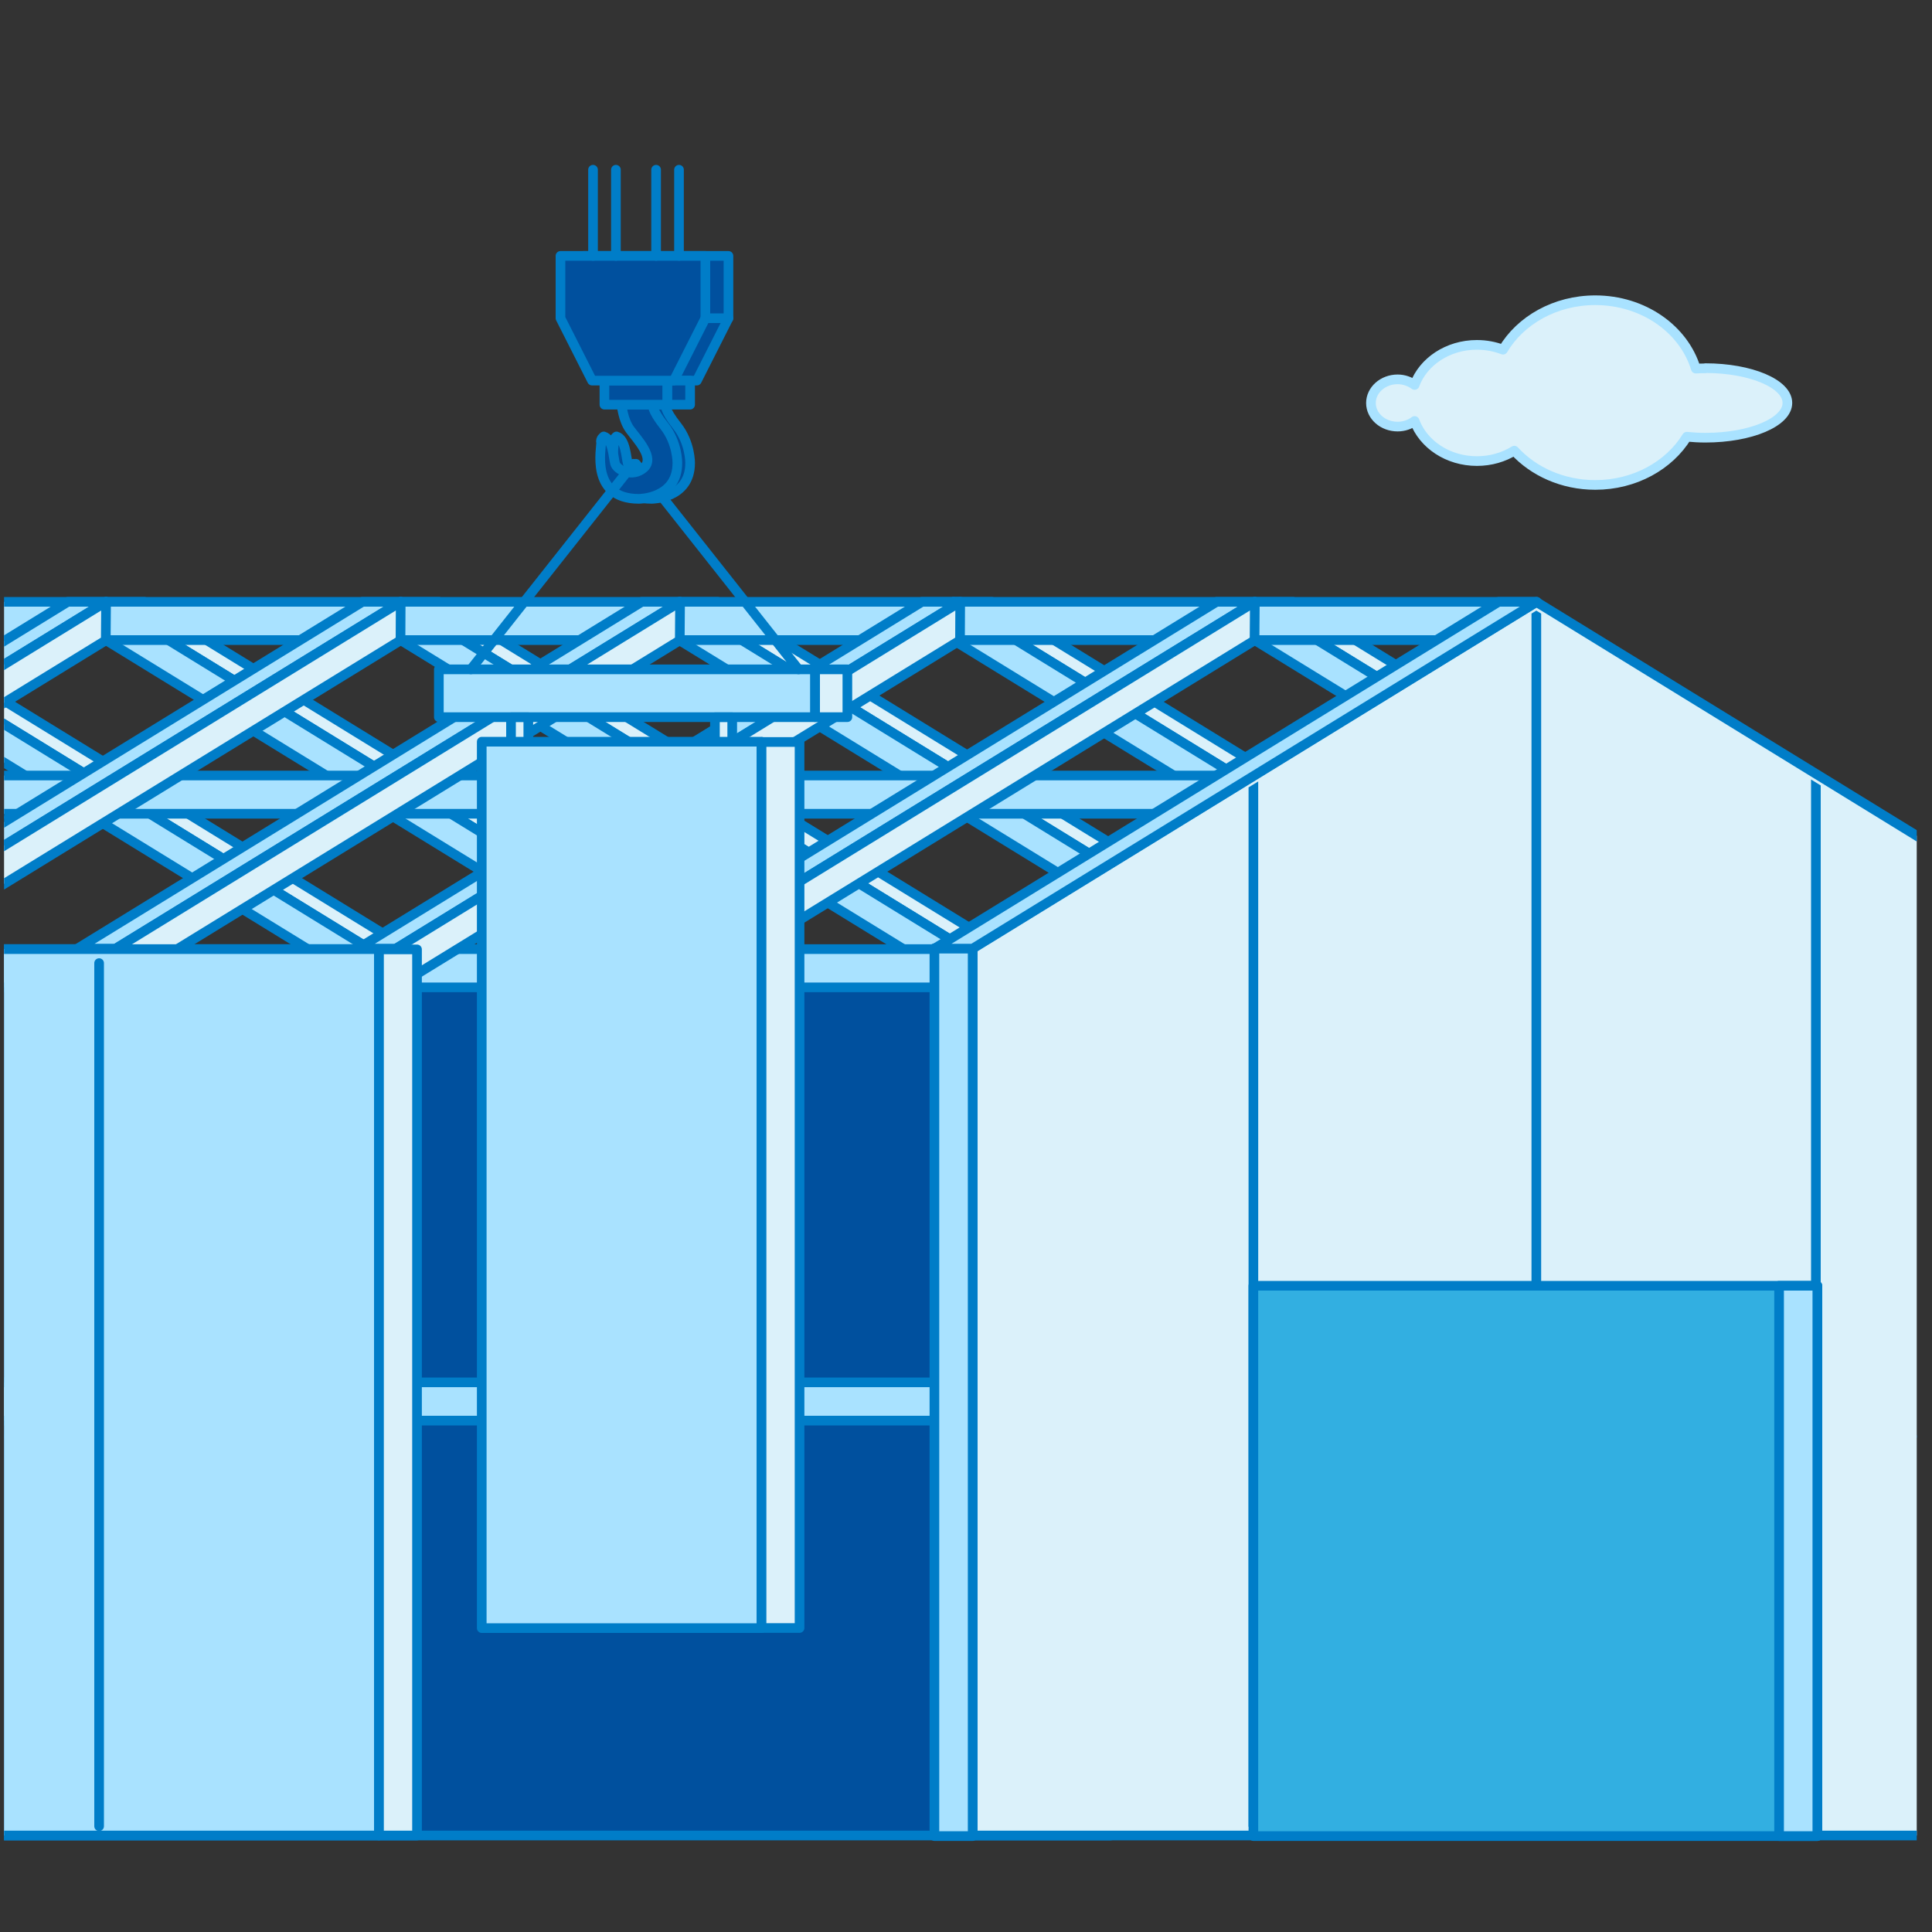 <?xml version="1.0" encoding="UTF-8"?><svg id="_14" xmlns="http://www.w3.org/2000/svg" xmlns:xlink="http://www.w3.org/1999/xlink" viewBox="0 0 200 200"><rect x="0" y="0" width="200" height="200" fill="#333333" stroke="none"/><defs><style>.cls-1,.cls-2,.cls-3{fill:none;}.cls-2{stroke:#007dc8;}.cls-2,.cls-3{stroke-linecap:round;stroke-linejoin:round;}.cls-3{stroke:#a9e2ff;}.cls-4{clip-path:url(#clippath);}.cls-5{fill:#00509e;}.cls-6{fill:#a9e2ff;}.cls-7{fill:#dbf1fa;}.cls-8{fill:#32afe1;}.cls-9{clip-path:url(#clippath-1);}.cls-10{clip-path:url(#clippath-2);}</style><clipPath id="clippath"><rect class="cls-1" x=".42" y="40.65" width="198" height="159.73"/></clipPath><clipPath id="clippath-1"><polygon class="cls-1" points="101.51 98.55 101.51 189.1 198.42 189.1 198.42 87.42 159.04 63.21 101.51 98.55"/></clipPath><clipPath id="clippath-2"><rect class="cls-1" x=".42" y="40.65" width="198" height="159.73"/></clipPath></defs><path class="cls-7" d="m176.54,38.13c-.33,0-.66.01-.99.03-1.24-4.08-5.42-7.08-10.41-7.08-4.15,0-7.75,2.08-9.55,5.12-.83-.32-1.74-.5-2.7-.5-3.01,0-5.57,1.74-6.45,4.15-.48-.35-1.09-.58-1.76-.58-1.52,0-2.76,1.1-2.76,2.45s1.24,2.44,2.76,2.44c.67,0,1.28-.22,1.76-.58.89,2.41,3.44,4.15,6.45,4.15,1.44,0,2.77-.4,3.87-1.08,1.98,2.16,5,3.55,8.38,3.55,4.09,0,7.65-2.02,9.48-4.99.62.06,1.26.1,1.92.1,4.69,0,8.49-1.61,8.49-3.6s-3.8-3.6-8.49-3.6"/><path class="cls-3" d="m176.54,38.13c-.33,0-.66.01-.99.03-1.24-4.08-5.42-7.08-10.41-7.08-4.15,0-7.75,2.08-9.55,5.12-.83-.32-1.74-.5-2.7-.5-3.01,0-5.57,1.74-6.45,4.15-.48-.35-1.09-.58-1.76-.58-1.52,0-2.76,1.1-2.76,2.45s1.24,2.44,2.76,2.44c.67,0,1.28-.22,1.76-.58.89,2.41,3.44,4.15,6.45,4.15,1.44,0,2.77-.4,3.87-1.08,1.98,2.16,5,3.55,8.38,3.55,4.09,0,7.65-2.02,9.48-4.99.62.06,1.26.1,1.92.1,4.69,0,8.49-1.61,8.49-3.6s-3.8-3.6-8.49-3.6Z"/><line class="cls-2" x1=".92" y1="148.7" x2="197.93" y2="148.7"/><line class="cls-2" x1="1.64" y1="171.1" x2="111.68" y2="171.1"/><path class="cls-5" d="m63.81,45.19s-.36.23-.27.63c.09.41-1.23,5.82,3.92,5.82,0,0,3.98,0,3.98-3.7,0,0,.04-2.08-1.35-3.84-1.4-1.76-1.17-2.21-1.17-2.21h-3.25s.14,1.58.86,2.57c.72.99,2.62,2.93,1.44,3.97-1.17,1.04-2.8.23-2.98-.45-.18-.67-.23-2.53-1.17-2.8"/><path class="cls-2" d="m63.81,45.19s-.36.23-.27.63c.09.41-1.23,5.82,3.92,5.82,0,0,3.98,0,3.98-3.7,0,0,.04-2.08-1.35-3.84-1.4-1.76-1.17-2.21-1.17-2.21h-3.25s.14,1.58.86,2.57c.72.99,2.62,2.93,1.44,3.97-1.17,1.04-2.8.23-2.98-.45-.18-.67-.23-2.53-1.17-2.8Z"/><polygon class="cls-5" points="68.38 26.49 67.45 26.49 60.41 26.49 60.41 32.94 63.69 39.4 67.45 39.4 68.38 39.4 72.14 39.4 75.41 32.94 75.41 26.49 68.38 26.49"/><polygon class="cls-2" points="68.38 26.49 67.45 26.49 60.41 26.49 60.41 32.94 63.69 39.4 67.45 39.4 68.38 39.4 72.14 39.4 75.41 32.94 75.41 26.49 68.38 26.49"/><g class="cls-4"><polygon class="cls-7" points="161.08 98.2 157.12 98.2 98.71 62.3 102.67 62.3 161.08 98.2"/><polygon class="cls-2" points="161.08 98.2 157.12 98.2 98.71 62.3 102.67 62.3 161.08 98.2"/><polygon class="cls-6" points="157.12 98.2 157.15 102.18 98.73 66.29 98.71 62.3 157.12 98.2"/><polygon class="cls-2" points="157.12 98.2 157.15 102.18 98.73 66.29 98.71 62.3 157.12 98.2"/><polygon class="cls-7" points="192.27 98.2 188.31 98.2 129.9 62.3 133.86 62.3 192.27 98.2"/><polygon class="cls-2" points="192.27 98.2 188.31 98.2 129.9 62.3 133.86 62.3 192.27 98.2"/><polygon class="cls-6" points="188.31 98.2 188.34 102.18 129.92 66.29 129.9 62.3 188.31 98.2"/><polygon class="cls-2" points="188.31 98.2 188.34 102.18 129.92 66.29 129.9 62.3 188.31 98.2"/><polygon class="cls-7" points="132.7 98.2 128.74 98.2 70.33 62.3 74.29 62.3 132.7 98.2"/><polygon class="cls-2" points="132.7 98.2 128.74 98.2 70.33 62.3 74.29 62.3 132.7 98.2"/><polygon class="cls-6" points="128.74 98.2 128.77 102.18 70.35 66.29 70.33 62.3 128.74 98.2"/><polygon class="cls-2" points="128.74 98.2 128.77 102.18 70.35 66.29 70.33 62.3 128.74 98.2"/><polygon class="cls-7" points="103.86 98.2 99.9 98.2 41.48 62.3 45.44 62.3 103.86 98.2"/><polygon class="cls-2" points="103.86 98.2 99.9 98.2 41.48 62.3 45.44 62.3 103.86 98.2"/><polygon class="cls-6" points="99.9 98.2 99.92 102.18 41.51 66.29 41.48 62.3 99.9 98.2"/><polygon class="cls-2" points="99.9 98.2 99.92 102.18 41.51 66.29 41.48 62.3 99.9 98.2"/><polygon class="cls-7" points="73.35 98.2 69.39 98.2 10.98 62.3 14.94 62.3 73.35 98.2"/><polygon class="cls-2" points="73.35 98.2 69.39 98.2 10.98 62.3 14.94 62.3 73.35 98.2"/><polygon class="cls-6" points="69.39 98.2 69.42 102.18 11 66.29 10.98 62.3 69.39 98.2"/><polygon class="cls-2" points="69.39 98.2 69.42 102.18 11 66.29 10.98 62.3 69.39 98.2"/><polygon class="cls-7" points="42.18 98.2 38.22 98.2 -20.19 62.3 -16.23 62.3 42.18 98.2"/><polygon class="cls-2" points="42.18 98.2 38.22 98.2 -20.19 62.3 -16.23 62.3 42.18 98.2"/><polygon class="cls-6" points="38.22 98.2 38.25 102.18 -20.17 66.29 -20.19 62.3 38.22 98.2"/><polygon class="cls-2" points="38.22 98.2 38.25 102.18 -20.17 66.29 -20.19 62.3 38.22 98.2"/><rect class="cls-5" x="-1.08" y="98.72" width="116.05" height="91.29"/><rect class="cls-2" x="-1.08" y="98.72" width="116.05" height="91.29"/><rect class="cls-6" x="-17.69" y="62.3" width="176.74" height="3.96"/><rect class="cls-2" x="-17.69" y="62.3" width="176.74" height="3.96"/><rect class="cls-6" x="-17.69" y="80.28" width="176.74" height="3.96"/><rect class="cls-2" x="-17.69" y="80.28" width="176.74" height="3.96"/><rect class="cls-6" x="-1.66" y="98.25" width="154.13" height="3.96"/><rect class="cls-2" x="-1.66" y="98.25" width="154.13" height="3.96"/><rect class="cls-6" x="-1.66" y="143.1" width="154.13" height="3.96"/><rect class="cls-2" x="-1.66" y="143.1" width="154.13" height="3.96"/><polygon class="cls-7" points="217.38 190.01 100.69 190.01 100.69 98.16 159.04 62.31 217.38 98.18 217.38 190.01"/><polygon class="cls-2" points="217.38 190.01 100.69 190.01 100.69 98.16 159.04 62.31 217.38 98.18 217.38 190.01"/></g><g class="cls-9"><line class="cls-2" x1="129.75" y1="192.58" x2="129.75" y2="58.63"/><line class="cls-2" x1="187.98" y1="192.58" x2="187.98" y2="58.63"/><line class="cls-2" x1="159.04" y1="192.58" x2="159.04" y2="58.63"/></g><g class="cls-10"><rect class="cls-8" x="129.75" y="133.1" width="58.39" height="56.97"/><rect class="cls-2" x="129.75" y="133.1" width="58.39" height="56.97"/><rect class="cls-6" x="184.17" y="133.1" width="3.96" height="56.97"/><rect class="cls-2" x="184.17" y="133.1" width="3.96" height="56.97"/><rect class="cls-6" x="96.73" y="98.16" width="3.96" height="91.91"/><rect class="cls-2" x="96.73" y="98.16" width="3.96" height="91.91"/><polygon class="cls-6" points="96.73 98.2 100.69 98.2 159.1 62.3 155.14 62.3 96.73 98.2"/><polygon class="cls-2" points="96.73 98.2 100.69 98.2 159.1 62.3 155.14 62.3 96.73 98.2"/><polygon class="cls-6" points="67.52 98.2 71.48 98.2 129.9 62.3 125.94 62.3 67.52 98.2"/><polygon class="cls-2" points="67.52 98.2 71.48 98.2 129.9 62.3 125.94 62.3 67.52 98.2"/><polygon class="cls-7" points="71.48 98.2 71.46 102.18 129.87 66.29 129.9 62.3 71.48 98.2"/><polygon class="cls-2" points="71.48 98.2 71.46 102.18 129.87 66.29 129.9 62.3 71.48 98.2"/><polygon class="cls-6" points="37.03 98.2 40.99 98.2 99.4 62.3 95.44 62.3 37.03 98.2"/><polygon class="cls-2" points="37.03 98.2 40.99 98.2 99.4 62.3 95.44 62.3 37.03 98.2"/><polygon class="cls-7" points="40.99 98.2 40.96 102.18 99.38 66.29 99.4 62.3 40.99 98.2"/><polygon class="cls-2" points="40.99 98.2 40.96 102.18 99.38 66.29 99.4 62.3 40.99 98.2"/><polygon class="cls-6" points="8.02 98.2 11.98 98.2 70.4 62.3 66.44 62.3 8.02 98.2"/><polygon class="cls-2" points="8.02 98.2 11.98 98.2 70.4 62.3 66.44 62.3 8.02 98.2"/><polygon class="cls-7" points="11.98 98.2 11.96 102.18 70.37 66.29 70.4 62.3 11.98 98.2"/><polygon class="cls-2" points="11.98 98.2 11.96 102.18 70.37 66.29 70.4 62.3 11.98 98.2"/><polygon class="cls-6" points="-20.89 98.2 -16.93 98.2 41.48 62.3 37.52 62.3 -20.89 98.2"/><polygon class="cls-2" points="-20.89 98.2 -16.93 98.2 41.48 62.3 37.52 62.3 -20.89 98.2"/><polygon class="cls-7" points="-16.93 98.2 -16.96 102.18 41.46 66.29 41.48 62.3 -16.93 98.2"/><polygon class="cls-2" points="-16.93 98.2 -16.96 102.18 41.46 66.29 41.48 62.3 -16.93 98.2"/><polygon class="cls-6" points="-51.4 98.2 -47.44 98.2 10.98 62.3 7.02 62.3 -51.4 98.2"/><polygon class="cls-2" points="-51.4 98.2 -47.44 98.2 10.98 62.3 7.02 62.3 -51.4 98.2"/><polygon class="cls-7" points="-47.44 98.2 -47.47 102.18 10.95 66.29 10.98 62.3 -47.44 98.2"/><polygon class="cls-2" points="-47.44 98.2 -47.47 102.18 10.95 66.29 10.98 62.3 -47.44 98.2"/><rect class="cls-7" x="78.81" y="76.81" width="3.96" height="91.72"/><rect class="cls-2" x="78.81" y="76.81" width="3.96" height="91.72"/><rect class="cls-6" x="49.87" y="76.78" width="28.95" height="91.76"/><rect class="cls-2" x="49.87" y="76.78" width="28.95" height="91.76"/><rect class="cls-7" x="39.21" y="98.28" width="3.96" height="91.73"/><rect class="cls-2" x="39.21" y="98.28" width="3.96" height="91.73"/><rect class="cls-6" x="-1.66" y="98.25" width="40.88" height="91.76"/><rect class="cls-2" x="-1.66" y="98.25" width="40.88" height="91.76"/><line class="cls-2" x1="10.26" y1="189.05" x2="10.26" y2="99.7"/></g><rect class="cls-6" x="45.43" y="69.29" width="38.95" height="4.95"/><rect class="cls-2" x="45.43" y="69.29" width="38.95" height="4.95"/><rect class="cls-7" x="84.38" y="69.29" width="3.34" height="4.95"/><rect class="cls-2" x="84.38" y="69.29" width="3.34" height="4.95"/><rect class="cls-7" x="52.9" y="74.25" width="1.79" height="2.53"/><rect class="cls-2" x="52.9" y="74.25" width="1.79" height="2.53"/><rect class="cls-7" x="74.01" y="74.25" width="1.79" height="2.53"/><rect class="cls-2" x="74.01" y="74.25" width="1.79" height="2.53"/><line class="cls-7" x1="82.66" y1="69.29" x2="65.83" y2="48.01"/><line class="cls-2" x1="82.66" y1="69.29" x2="65.83" y2="48.01"/><path class="cls-5" d="m62.49,45.19s-.36.23-.27.63c.09.41-1.23,5.82,3.92,5.82,0,0,3.98,0,3.98-3.7,0,0,.04-2.08-1.35-3.84-1.4-1.76-1.17-2.21-1.17-2.21h-3.25s.13,1.58.86,2.57c.72.99,2.62,2.93,1.44,3.97-1.17,1.04-2.8.23-2.98-.45-.18-.67-.23-2.53-1.17-2.8"/><path class="cls-2" d="m62.49,45.19s-.36.23-.27.63c.09.41-1.23,5.82,3.92,5.82,0,0,3.98,0,3.98-3.7,0,0,.04-2.08-1.35-3.84-1.4-1.76-1.17-2.21-1.17-2.21h-3.25s.13,1.58.86,2.57c.72.99,2.62,2.93,1.44,3.97-1.17,1.04-2.8.23-2.98-.45-.18-.67-.23-2.53-1.17-2.8Z"/><rect class="cls-5" x="62.57" y="39.4" width="6.52" height="2.49"/><rect class="cls-2" x="62.57" y="39.4" width="6.52" height="2.49"/><rect class="cls-5" x="69.09" y="39.4" width="2.35" height="2.49"/><rect class="cls-2" x="69.09" y="39.4" width="2.35" height="2.49"/><polygon class="cls-5" points="65.99 26.49 65.05 26.49 58.02 26.49 58.02 32.94 61.29 39.4 65.05 39.4 65.99 39.4 69.75 39.4 73.02 32.94 73.02 26.49 65.99 26.49"/><polygon class="cls-2" points="65.99 26.49 65.05 26.49 58.02 26.49 58.02 32.94 61.29 39.4 65.05 39.4 65.99 39.4 69.75 39.4 73.02 32.94 73.02 26.49 65.99 26.49"/><line class="cls-7" x1="48.74" y1="69.29" x2="65.57" y2="48.01"/><line class="cls-2" x1="48.74" y1="69.29" x2="65.57" y2="48.01"/><line class="cls-2" x1="73.02" y1="32.94" x2="75.41" y2="32.94"/><line class="cls-2" x1="61.39" y1="26.49" x2="61.39" y2="17.57"/><line class="cls-2" x1="63.76" y1="26.49" x2="63.76" y2="17.57"/><line class="cls-2" x1="67.92" y1="26.49" x2="67.92" y2="17.57"/><line class="cls-2" x1="70.29" y1="26.49" x2="70.29" y2="17.57"/></svg>